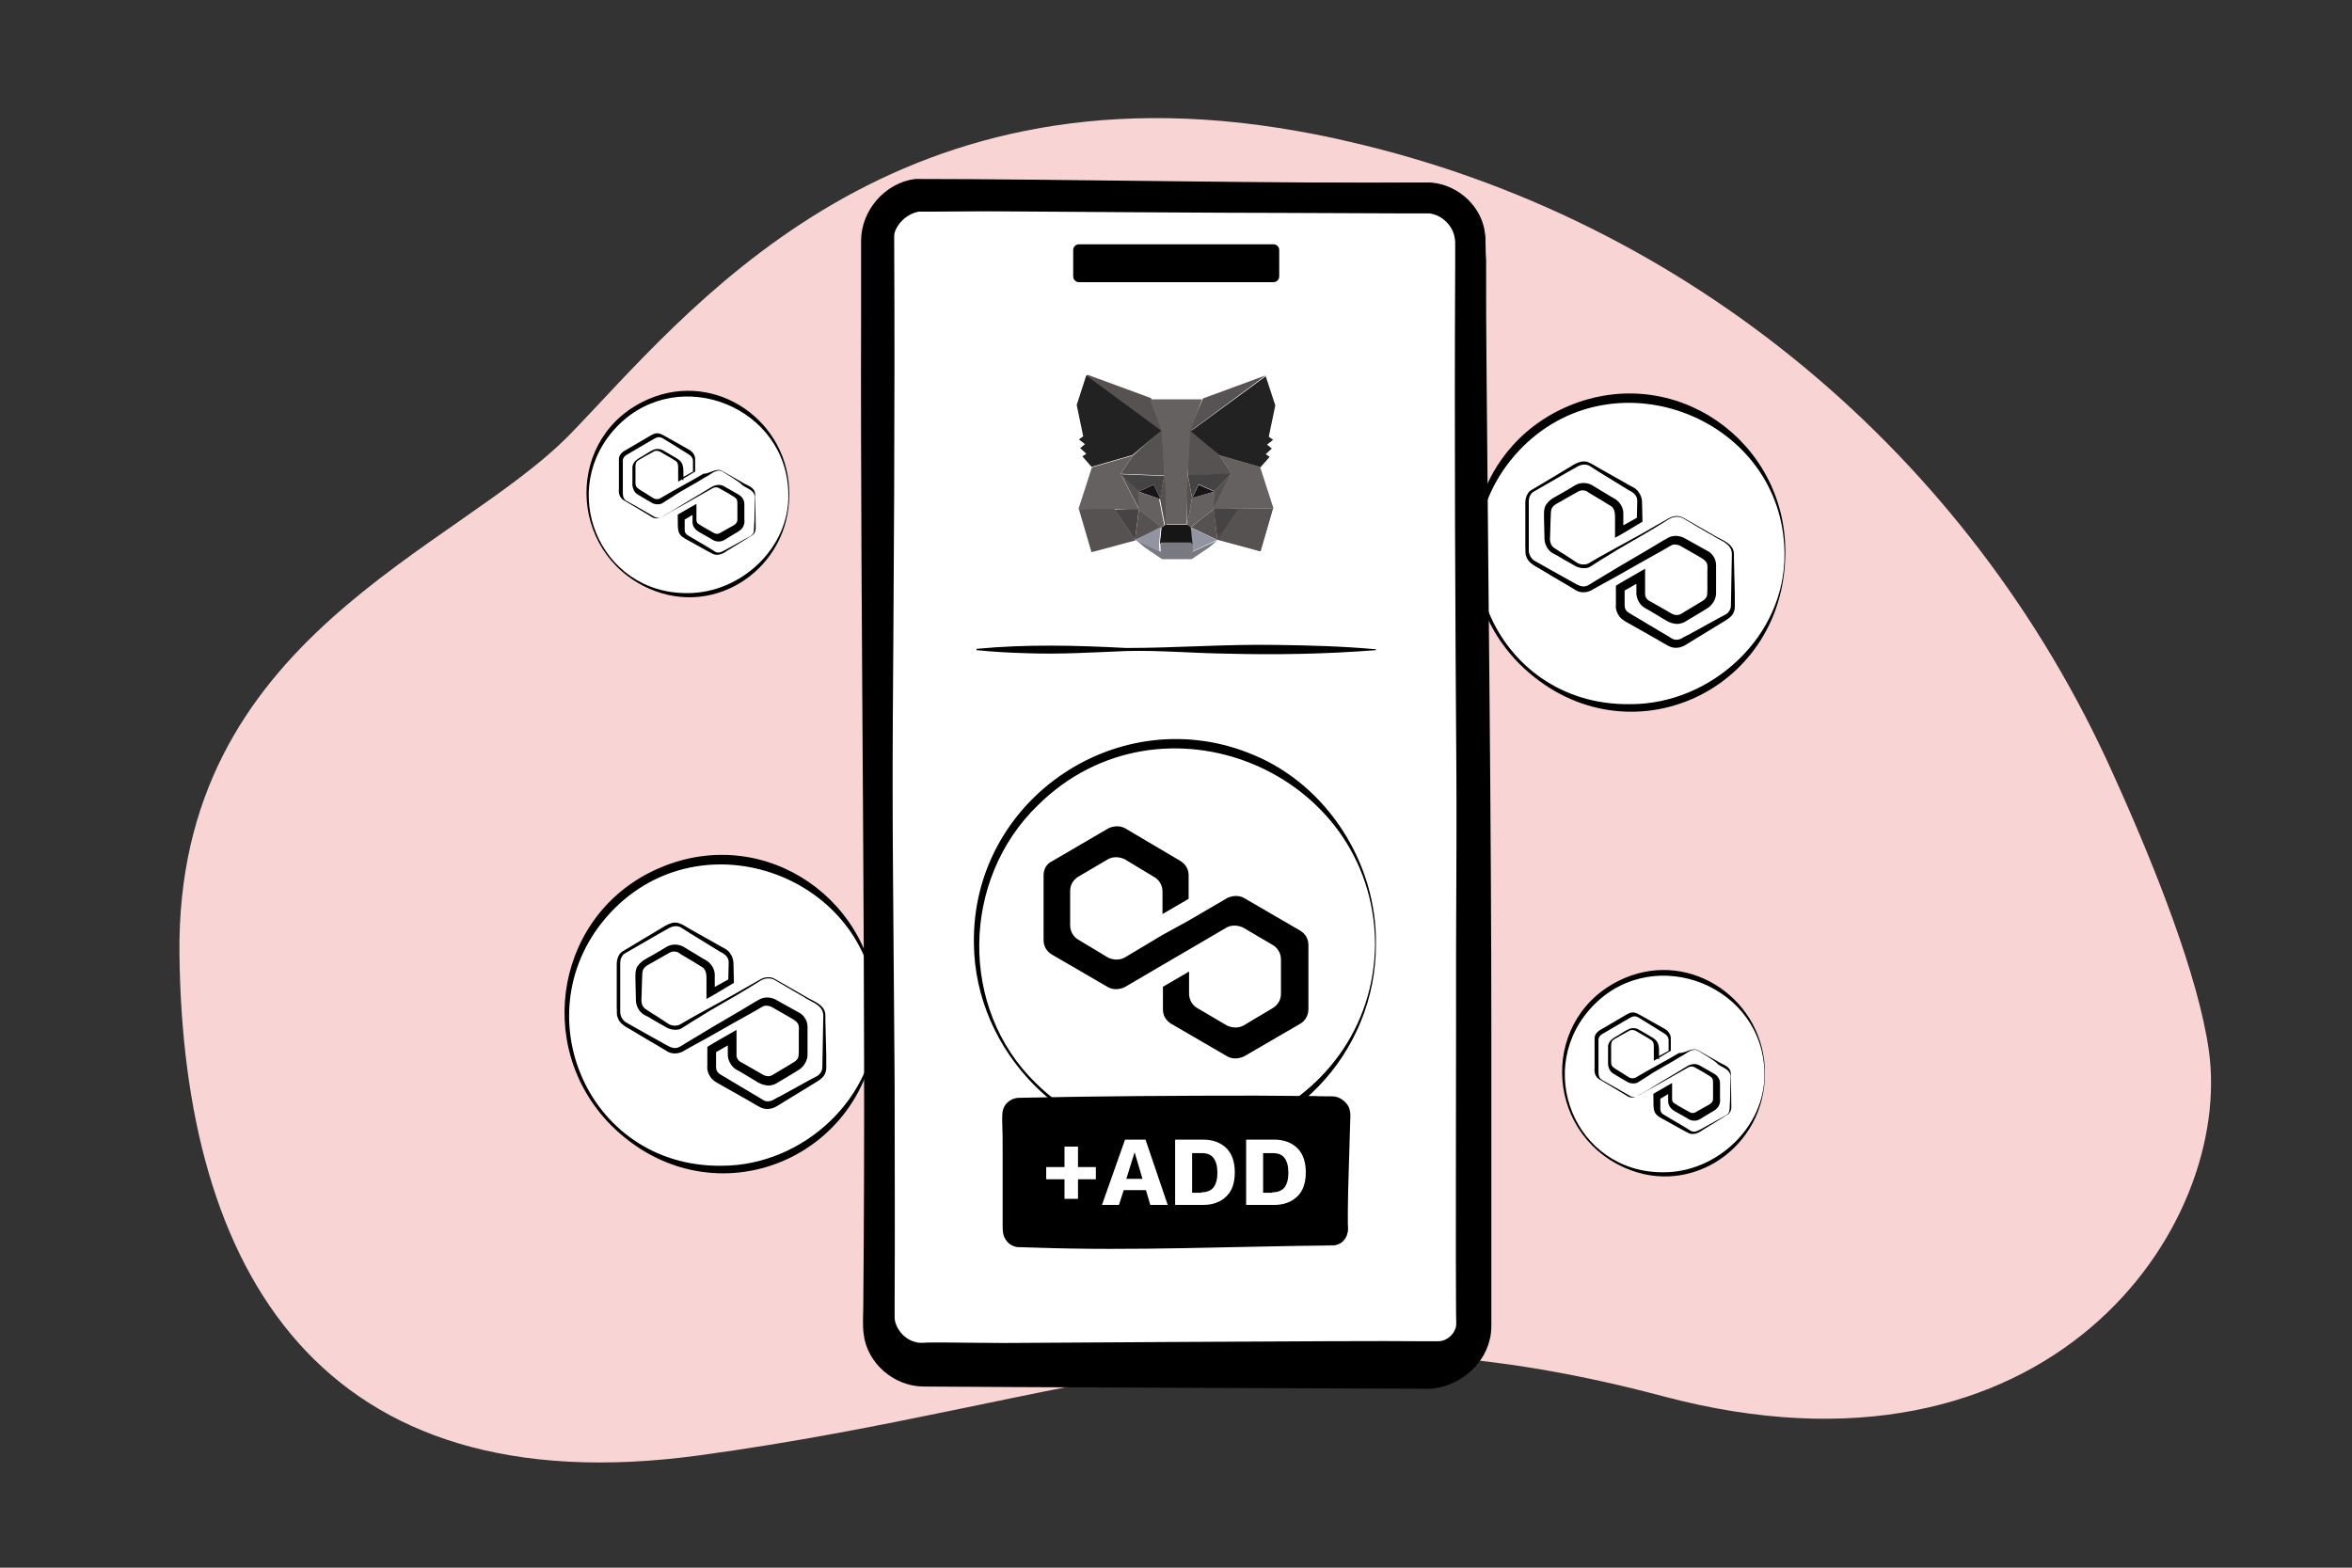 <?xml version="1.0" encoding="UTF-8"?> <!-- Generator: Adobe Illustrator 26.0.2, SVG Export Plug-In . SVG Version: 6.00 Build 0) --> <svg xmlns="http://www.w3.org/2000/svg" xmlns:xlink="http://www.w3.org/1999/xlink" version="1.1" id="Layer_1" x="0px" y="0px" viewBox="0 0 540 360" style="enable-background:new 0 0 540 360;" xml:space="preserve"><rect x="0" y="0" width="540" height="360" fill="#333333" stroke="none"/> <style type="text/css"> .st0{fill:#F9D4D4;} .st1{fill:#FFFFFF;} .st2{fill:#CFEBF9;} .st3{fill:#C4F2D3;} .st4{fill:#ECD8E7;} .st5{stroke:#000000;stroke-width:2;stroke-miterlimit:10;} .st6{fill:#FFC900;} .st7{opacity:0.3;} .st8{fill:#F6B000;} .st9{fill:#D79200;} .st10{opacity:0.3;fill:#FFFFFF;} .st11{fill:#007860;} .st12{fill:#009B7E;} .st13{fill:#00D9C7;} .st14{fill:#00C1A4;} .st15{fill:#00AB8D;} .st16{fill:#008E73;} .st17{fill:#FFF1CA;} .st18{fill:#FFF5E0;} .st19{opacity:0.8;} .st20{fill:#FFD336;} .st21{fill:#FFDF80;} .st22{opacity:0.5;fill:none;stroke:#FFFFFF;stroke-width:0.17;stroke-linecap:round;stroke-linejoin:round;stroke-miterlimit:10;} .st23{opacity:0.5;fill:#00FFE3;} .st24{fill:url(#SVGID_1_);} .st25{fill:url(#SVGID_00000094588901628539095960000006407530962857197214_);} .st26{fill:url(#SVGID_00000158021660971340668620000016845090103444976829_);} .st27{fill:url(#SVGID_00000132084757749970025690000005815302592934290866_);} .st28{fill:url(#SVGID_00000163057666847902619240000000262032739985442697_);} .st29{fill:url(#SVGID_00000098204412896543322730000010640510275118303908_);} .st30{fill:url(#SVGID_00000001662514655196365140000005841848372166653602_);} .st31{fill:url(#SVGID_00000160884093496322322750000010151158628700456610_);} .st32{fill:url(#SVGID_00000120551887211662167110000018119163522905832102_);} .st33{fill:url(#SVGID_00000057136851460365337240000009295957259007551108_);} .st34{fill:url(#SVGID_00000057854519705920481410000014685286837204633748_);} .st35{fill:url(#SVGID_00000065785839721855427410000004129441175425474707_);} .st36{fill:url(#SVGID_00000053533308535683501530000011867424031303455634_);} .st37{fill:url(#SVGID_00000034064788976551434990000012404402858465790342_);} .st38{fill:url(#SVGID_00000106134356905099751120000001377209027474428588_);} .st39{fill:url(#SVGID_00000124139955751013989910000008032254386643627157_);} .st40{fill:url(#SVGID_00000160886058058042059100000013184952277399291310_);} .st41{fill:url(#SVGID_00000098194528210396149460000011722193050506165926_);} .st42{fill:url(#SVGID_00000140696697419116453100000008403992717666120878_);} .st43{fill:#EE5A28;} .st44{fill:#FEDB16;} .st45{fill:#FEED9B;} .st46{fill:#F3901E;} .st47{fill:#E8D40F;} .st48{fill:#D5840D;} .st49{fill:#E4A314;} .st50{fill:#F3DF6B;} .st51{opacity:0.5;} .st52{fill:#B68269;} .st53{fill:#565251;} .st54{fill:#575354;} .st55{fill:#9294A1;} .st56{fill:#161618;} .st57{fill:#454344;} .st58{fill:#555150;} .st59{fill:#656160;} .st60{fill:#797981;} .st61{fill:#161616;} .st62{fill:#222222;} </style> <path class="st0" d="M485,177.4c-32.8-72.9-97.5-127.1-175.4-144.9c-3.8-0.9-7.7-1.7-11.7-2.4C203,13.2,157.3,72.5,131,99.6 S40.4,146.2,41.2,219s32.2,127.1,119.4,115.2c87.2-11.9,132.1-37.3,221.1-13.6c88.9,23.7,131.3-39,125.4-79.6 C504.7,224.4,495.3,200.1,485,177.4z"></path> <g> <g> <g> <circle class="st1" cx="374.3" cy="127" r="35.6"></circle> <path d="M409.9,127c-0.2,32.7-37.7,48.7-61.1,25.4c-18.1-18.3-12.5-49.2,11.4-59.2C384.4,83.1,410.1,101.2,409.9,127L409.9,127z M409.7,127c-0.3-30.7-38.3-45.9-60-24.5c-22.2,22.1-7.1,59.6,24.5,59.2C392.9,161.8,410,146.1,409.7,127L409.7,127z"></path> </g> <g> <g> <path class="st1" d="M386.4,119c-0.9-0.5-2-0.5-3,0l-6.9,4.1l-4.7,2.6l-6.8,4.1c-0.9,0.5-2,0.5-3,0l-5.3-3.2 c-0.9-0.5-1.5-1.5-1.5-2.6v-6.2c0-1,0.5-2,1.5-2.6l5.3-3.1c0.9-0.5,2-0.5,3,0l5.3,3.2c0.9,0.5,1.5,1.5,1.5,2.6v4.1l4.7-2.7V115 c0-1-0.5-2-1.5-2.6l-9.9-5.8c-0.9-0.5-2-0.5-3,0l-10.1,5.9c-1,0.5-1.5,1.5-1.5,2.5v11.6c0,1,0.5,2,1.5,2.6l10,5.8 c0.9,0.5,2,0.5,3,0l6.8-3.9l4.7-2.7l6.8-3.9c0.9-0.5,2-0.5,3,0l5.3,3.1c0.9,0.5,1.5,1.5,1.5,2.6v6.2c0,1-0.5,2-1.5,2.6l-5.2,3.1 c-0.9,0.5-2,0.5-3,0l-5.3-3.1c-0.9-0.5-1.5-1.5-1.5-2.6v-3.9L372,135v4.1c0,1,0.5,2,1.5,2.6l10,5.8c0.9,0.5,2,0.5,3,0l10-5.8 c0.9-0.5,1.5-1.5,1.5-2.6v-11.7c0-1-0.5-2-1.5-2.6L386.4,119z"></path> <path d="M386.4,119c-1-0.5-2.2-0.4-3.2,0.2l-2.9,1.8c-3.9,2.4-7.9,4.5-11.8,7c-0.6,0.3-3.1,2-3.7,2.3c-0.9,0.3-2,0.2-2.9-0.2 c0,0-3-1.7-3-1.7s-1.5-0.9-1.5-0.9l-0.8-0.4c-1.2-0.6-2-2.1-2-3.4c0-0.6-0.1-3.7-0.1-4.3c0-1.2-0.2-2.9,0.7-3.8 c0.7-1,2.1-1.6,3.1-2.2c0.2-0.1,3.3-1.9,3.4-2c1.2-0.7,2.7-0.6,3.8,0c1,0.6,3.3,2,4.3,2.6c0,0,0.7,0.4,0.7,0.4 c1.2,0.6,2.2,2,2.2,3.4c0,0.5,0,3.6,0,4.2c0,0-1.2-0.7-1.2-0.7l4.7-2.6l-0.4,0.6l0.1-4.1c0.1-1.3-0.8-2.1-1.9-2.6 c0,0-7-4.3-7-4.3s-1.7-1.1-1.7-1.1c-1.1-0.8-2.3-0.6-3.4,0.1c0,0-1.8,1-1.8,1l-7.1,4.1c-0.4,0.3-1.3,0.6-1.5,1.1 c-0.4,0.5-0.5,1.1-0.5,1.7l0,4.1c0,1.4,0,4.8,0,6.1c0,0,0,1,0,1c0,0.9,0.5,1.8,1.2,2.3c2.5,1.4,6.3,3.6,8.9,5 c1.1,0.6,2.1,1.3,3.3,0.8c0.5-0.2,1.2-0.7,1.7-1c3.1-1.9,9-5.4,12.3-7.3c0,0,3.5-2.1,3.5-2.1l0.9-0.5c1.1-0.7,2.6-0.7,3.8-0.1 c0,0,3.6,2,3.6,2l1.8,1c1.2,0.6,2,1.9,2,3.3c0,1.5,0,3.7,0,5.2c0,0,0,1,0,1c0.1,1.5-0.9,3.1-2.2,3.8c-0.3,0.2-1,0.6-1.3,0.8 c0,0-3.5,2.1-3.5,2.1c-0.8,0.5-1.8,0.7-2.6,0.5c-0.8-0.1-1.6-0.5-2.2-0.9c0,0-3.5-2.1-3.5-2.1l-0.9-0.5c-1.2-0.6-2-2-2.1-3.3 c0,0,0-4.1,0-4.1l1.5,0.9l-4.7,2.7l0.5-0.9c0,0,0,3.9,0,3.9c0,1.2,0.5,1.6,1.6,2.2c0,0,6.7,4,6.7,4l1.7,1l0.8,0.5 c0.6,0.4,1.4,0.4,2.1,0.1c0.4-0.2,1.2-0.7,1.7-0.9c0,0,6.9-3.8,6.9-3.8s1.7-0.9,1.7-0.9c0.7-0.4,1.2-1.2,1.2-2 c0-2,0.2-8.7,0.2-10.8c0-0.7,0.1-1.3-0.1-1.9c-0.6-1.9-2.9-2.4-4.4-3.5C393.1,123,386.4,119,386.4,119L386.4,119z M386.5,118.9 c0,0,6.8,3.9,6.8,3.9c1.8,1.2,4.9,1.9,4.8,4.6c0,0,0,1,0,1s0.2,7.9,0.2,7.9s0,2,0,2c0,0.6,0.1,1.5-0.2,2.1 c-0.3,1.3-2,2.1-3.1,2.8c0,0-6.7,4.1-6.7,4.1c-0.3,0.2-1,0.6-1.3,0.8c-0.8,0.5-1.9,0.8-2.9,0.6c-0.7-0.1-1.4-0.6-2-0.9 c0,0-1.7-1-1.7-1l-6.9-3.9c-0.5-0.3-1.4-0.8-1.8-1.5c-0.5-0.7-0.8-1.6-0.7-2.4l0-3.9l0-0.6c0,0,0.5-0.3,0.5-0.3 c1.1-0.7,5.2-3,6.2-3.6c0,1.2,0,4.6,0,5.8c0,0.7,0.4,1.3,1,1.6c0,0,0.9,0.5,0.9,0.5l3.5,2c0.5,0.3,0.9,0.6,1.5,0.7 c0.5,0.1,0.9,0,1.3-0.2c0,0,3.5-2.1,3.5-2.1c0.7-0.5,2.3-1.1,2.5-2.1c0.1-0.4,0.1-1.3,0.1-1.7c0,0,0-2,0-2s0-2,0-2 c0-0.5,0.1-1.2-0.1-1.7c-0.3-0.9-1.9-1.6-2.7-2.1c0,0-3.5-2-3.5-2c-0.7-0.3-1.5-0.4-2.1,0c-0.5,0.3-3.8,2.2-4.4,2.5 c-2.4,1.3-8.4,4.8-10.7,6c-0.6,0.3-2.1,1.2-2.7,1.5c-1.3,0.9-3.1,1-4.4,0c-0.6-0.4-3.7-2.2-4.4-2.6c0,0-3.5-2.1-3.5-2.1 c-1.2-0.7-2.7-1.4-3.1-2.9c-0.3-0.6-0.1-1.5-0.2-2.1c0,0,0-2,0-2l0-4.1l0-4.1c0-0.7,0.2-1.5,0.6-2.1c0.3-0.6,1.2-1,1.7-1.3 c0,0,7-4.2,7-4.2c1.5-0.8,3.1-2.3,5-1.7c0.7,0.2,2.1,1.1,2.8,1.5c0,0,7.1,4,7.1,4c0.6,0.3,1.4,0.7,1.8,1.4 c0.5,0.6,0.8,1.5,0.8,2.3c0,0.1,0.1,4.6,0.1,4.5c-1.2,0.7-5.1,3.1-6.3,3.7c0-1,0-3.8,0-4.8c0-0.8-0.1-1.8-0.8-2.4 c-0.3-0.2-1-0.6-1.3-0.8c-0.9-0.6-3.4-2-4.3-2.6c0,0,0.1,0,0.1,0c-0.4-0.2-0.8-0.3-1.2-0.3c-0.4,0-0.9,0.2-1.2,0.4 c0,0-3,1.7-3,1.7c-0.7,0.5-2.1,1-2.6,1.7c-0.6,0.6-0.4,2.1-0.5,2.9c0,0-0.1,3.5-0.1,3.5c-0.1,1.3-0.1,2.5,1.2,3.2 c0.4,0.3,1.7,1.1,2.2,1.4c0,0,2.9,1.9,2.9,1.9c0.7,0.4,2,0.5,2.8-0.1c4.9-2.9,10.1-5.5,15-8.4c0,0,3-1.7,3-1.7 C384.1,118.4,385.4,118.3,386.5,118.9L386.5,118.9z"></path> </g> </g> </g> <g> <g> <circle class="st1" cx="165.7" cy="233" r="35.6"></circle> <path d="M201.4,233c-0.2,32.7-37.7,48.7-61.1,25.4c-18.1-18.3-12.5-49.2,11.4-59.2C175.9,189,201.6,207.1,201.4,233L201.4,233z M201.2,233c-0.3-30.7-38.3-45.9-60-24.5c-22.2,22.1-7.1,59.6,24.5,59.2C184.4,267.7,201.5,252,201.2,233L201.2,233z"></path> </g> <g> <g> <path class="st1" d="M177.9,224.9c-0.9-0.5-2-0.5-3,0L168,229l-4.7,2.6l-6.8,4.1c-0.9,0.5-2,0.5-3,0l-5.3-3.2 c-0.9-0.5-1.5-1.5-1.5-2.6v-6.2c0-1,0.5-2,1.5-2.6l5.3-3.1c0.9-0.5,2-0.5,3,0l5.3,3.2c0.9,0.5,1.5,1.5,1.5,2.6v4.1l4.7-2.7V221 c0-1-0.5-2-1.5-2.6l-9.9-5.8c-0.9-0.5-2-0.5-3,0l-10.1,5.9c-1,0.5-1.5,1.5-1.5,2.5v11.6c0,1,0.5,2,1.5,2.6l10,5.8 c0.9,0.5,2,0.5,3,0l6.8-3.9l4.7-2.7l6.8-3.9c0.9-0.5,2-0.5,3,0l5.3,3.1c0.9,0.5,1.5,1.5,1.5,2.6v6.2c0,1-0.5,2-1.5,2.6l-5.2,3.1 c-0.9,0.5-2,0.5-3,0l-5.3-3.1c-0.9-0.5-1.5-1.5-1.5-2.6v-3.9l-4.7,2.7v4.1c0,1,0.5,2,1.5,2.6l10,5.8c0.9,0.5,2,0.5,3,0l10-5.8 c0.9-0.5,1.5-1.5,1.5-2.6v-11.7c0-1-0.5-2-1.5-2.6L177.9,224.9z"></path> <path d="M177.8,225c-1-0.5-2.2-0.4-3.2,0.2l-2.9,1.8c-3.9,2.4-7.9,4.5-11.8,7c-0.6,0.3-3.1,2-3.7,2.3c-0.9,0.3-2,0.2-2.9-0.2 c0,0-3-1.7-3-1.7l-1.5-0.9l-0.8-0.4c-1.2-0.6-2-2.1-2-3.4c0-0.6-0.1-3.7-0.1-4.3c0-1.2-0.2-2.9,0.7-3.8c0.7-1,2.1-1.6,3.1-2.2 c0.2-0.1,3.3-1.9,3.4-2c1.2-0.7,2.7-0.6,3.8,0c1,0.6,3.3,2,4.3,2.6c0,0,0.7,0.4,0.7,0.4c1.2,0.6,2.2,2,2.2,3.4 c0,0.5,0,3.6,0,4.2c0,0-1.2-0.7-1.2-0.7l4.7-2.6l-0.4,0.6l0.1-4.1c0.1-1.3-0.8-2.1-1.9-2.6c0,0-7-4.3-7-4.3s-1.7-1.1-1.7-1.1 c-1.1-0.8-2.3-0.6-3.4,0.1c0,0-1.8,1-1.8,1l-7.1,4.1c-0.4,0.3-1.3,0.6-1.5,1.1c-0.4,0.5-0.5,1.1-0.5,1.7l0,4.1 c0,1.4,0,4.8,0,6.1c0,0,0,1,0,1c0,0.9,0.5,1.8,1.2,2.3c2.5,1.4,6.3,3.6,8.9,5c1.1,0.6,2.1,1.3,3.3,0.8c0.5-0.2,1.2-0.7,1.7-1 c3.1-1.9,9-5.4,12.3-7.3c0,0,3.5-2.1,3.5-2.1l0.9-0.5c1.1-0.7,2.6-0.7,3.8-0.1c0,0,3.6,2,3.6,2l1.8,1c1.2,0.6,2,1.9,2,3.3 c0,1.5,0,3.7,0,5.2c0,0,0,1,0,1c0.1,1.5-0.9,3.1-2.2,3.8c-0.3,0.2-1,0.6-1.3,0.8c0,0-3.5,2.1-3.5,2.1c-0.8,0.5-1.8,0.7-2.6,0.5 c-0.8-0.1-1.6-0.5-2.2-0.9c0,0-3.5-2.1-3.5-2.1l-0.9-0.5c-1.2-0.6-2-2-2.1-3.3c0,0,0-4.1,0-4.1l1.5,0.9c0,0-4.7,2.7-4.7,2.7 l0.5-0.9l0,3.9c0,1.2,0.5,1.6,1.6,2.2c0,0,6.7,4,6.7,4s1.7,1,1.7,1s0.8,0.5,0.8,0.5c0.6,0.4,1.4,0.4,2.1,0.1 c0.4-0.2,1.2-0.7,1.7-0.9c0,0,6.9-3.8,6.9-3.8l1.7-0.9c0.7-0.4,1.2-1.2,1.2-2c0-2,0.2-8.7,0.2-10.8c0-0.7,0.1-1.3-0.1-1.9 c-0.6-1.9-2.9-2.4-4.4-3.5C184.6,229,177.8,225,177.8,225L177.8,225z M177.9,224.8l6.8,3.9c1.8,1.2,4.9,1.9,4.8,4.6c0,0,0,1,0,1 s0.2,7.9,0.2,7.9c0,0,0,2,0,2c0,0.6,0.1,1.5-0.2,2.1c-0.3,1.3-2,2.1-3.1,2.8c0,0-6.7,4.1-6.7,4.1c-0.3,0.2-1,0.6-1.3,0.8 c-0.8,0.5-1.9,0.8-2.9,0.6c-0.7-0.1-1.4-0.6-2-0.9c0,0-1.7-1-1.7-1l-6.9-3.9c-0.5-0.3-1.4-0.8-1.8-1.5c-0.5-0.7-0.8-1.6-0.7-2.4 l0-3.9l0-0.6l0.5-0.3c1.1-0.7,5.2-3,6.2-3.6c0,1.2,0,4.6,0,5.8c0,0.7,0.4,1.3,1,1.6c0,0,0.9,0.5,0.9,0.5l3.5,2 c0.5,0.3,0.9,0.6,1.5,0.7c0.5,0.1,0.9,0,1.3-0.2l3.5-2.1c0.7-0.5,2.3-1.1,2.5-2.1c0.1-0.4,0.1-1.3,0.1-1.7c0,0,0-2,0-2l0-2 c0-0.5,0.1-1.2-0.1-1.7c-0.3-0.9-1.9-1.6-2.7-2.1c0,0-3.5-2-3.5-2c-0.7-0.3-1.5-0.4-2.1,0c-0.5,0.3-3.8,2.2-4.4,2.5 c-2.4,1.3-8.4,4.8-10.7,6c-0.6,0.3-2.1,1.2-2.7,1.5c-1.3,0.9-3.1,1-4.4,0c-0.6-0.4-3.7-2.2-4.4-2.6c0,0-3.5-2.1-3.5-2.1 c-1.2-0.7-2.7-1.4-3.1-2.9c-0.3-0.6-0.1-1.5-0.2-2.1c0,0,0-2,0-2l0-4.1l0-4.1c0-0.7,0.2-1.5,0.6-2.1c0.3-0.6,1.2-1,1.7-1.3 c0,0,7-4.2,7-4.2c1.5-0.8,3.1-2.3,5-1.7c0.7,0.2,2.1,1.1,2.8,1.5c0,0,7.1,4,7.1,4c0.6,0.3,1.4,0.7,1.8,1.4 c0.5,0.6,0.8,1.5,0.8,2.3c0,0.1,0.1,4.5,0.1,4.5c-1.2,0.7-5.1,3.1-6.3,3.7c0-1,0-3.8,0-4.8c0-0.8-0.1-1.8-0.8-2.4 c-0.3-0.2-1-0.6-1.3-0.8c-0.9-0.6-3.4-2-4.3-2.6c0,0,0.1,0,0.1,0c-0.4-0.2-0.8-0.3-1.2-0.3c-0.4,0-0.9,0.2-1.2,0.4 c0,0-3,1.7-3,1.7c-0.7,0.5-2.1,1-2.6,1.7c-0.6,0.6-0.4,2.1-0.5,2.9c0,0-0.1,3.5-0.1,3.5c-0.1,1.3-0.1,2.5,1.2,3.2 c0.4,0.3,1.7,1.1,2.2,1.4c0,0,2.9,1.9,2.9,1.9c0.7,0.4,2,0.5,2.8-0.1c4.9-2.9,10.1-5.5,15-8.4c0,0,3-1.7,3-1.7 C175.5,224.3,176.9,224.2,177.9,224.8L177.9,224.8z"></path> </g> </g> </g> </g> <g> <g> <g> <g> <g> <path class="st1" d="M329.3,47.6H210.4c-3.4,0-6.2,2.8-6.2,6.2v249.9c0,3,2.5,5.4,5.4,5.4H330c3,0,5.4-2.5,5.4-5.4V53.8 C335.4,50.3,332.7,47.6,329.3,47.6z"></path> <path d="M329.3,47.7c-32.6,0.1-82.7,0.4-115.2,0.9h-3c-0.5,0-0.9,0-1.3,0c-2.5,0.3-4.6,2.8-4.5,5.3v1.6 c0.4,76.9-1.2,156.6-0.5,233.4l0.1,12.1c0.1,1.8-0.3,3.8,0.9,5.5c1.1,1.6,2.9,2.2,4.7,2c13.3,0,104.1-0.7,115.2-0.5 c0.8,0,3.7,0,4.5,0c2,0,3.7-1.6,4.1-3.4c0.1-0.7,0-1.8,0-2.8c-0.1-9.9,0-52.9,0-63.7c-0.1-55.1,0.8-114.4,1.2-169.8V56.1 c0-2,0.1-4.1-1.1-5.8C333.2,48.8,331.2,47.7,329.3,47.7L329.3,47.7z M329.3,47.4c4.9,0.1,7,4.2,6.4,8.7v12.1 c0.3,55.4,1.3,114.5,1.2,169.8c0,11.8,0,53.8,0,65.2c0.3,4.7-3.6,7.9-8.3,7.4c-13.4-0.1-102.8-0.4-118.2-0.5 c-2.2,0.1-4.6-0.8-5.8-2.6c-1.3-1.8-1.1-4.2-1.1-6.3l0.1-12.1c0.7-76.9-0.9-156.5-0.5-233.4V54c-0.1-4.2,3.8-7.8,8-7.4h3 C246.6,46.8,296.6,47.4,329.3,47.4L329.3,47.4z"></path> </g> </g> </g> </g> <g> <g> <g> <g> <g> <path d="M327.5,42H212c-7.4,0-13.4,6.1-13.4,13.6v248.6c0,7.5,6.1,13.6,13.4,13.6h115.6c7.4,0,13.4-6.1,13.4-13.6V55.6 C341.1,48.1,335,42,327.5,42z M335.4,301.9c0,4.1-3.3,7.4-7.4,7.4H211.3c-4.1,0-7.4-3.3-7.4-7.4V55.7c0-4.5,3.7-8.2,8.2-8.2 h115c4.5,0,8.2,3.7,8.2,8.2v246.1H335.4z"></path> <g> <path d="M327.5,42.2c-31.5,0.1-83.1,0.4-114.4,0.8c-7.1-0.5-13.7,5.3-13.6,12.4c0,1.7,0,13.8,0,15.9 c0.3,66.5-1.1,136.9-0.7,203.2l0.1,25.4c0,2.1-0.1,4.3,0.3,6.2c0.9,6.1,6.6,10.9,12.6,10.8c8.2-0.1,108.8-0.5,114.4-0.5 c5.9,0.4,11.6-3.4,12.9-9.2c0.4-1.6,0.4-4.3,0.4-6.1c-0.1-7.8,0-54.6,0-63.6c0-49,0.4-103.2,1.1-152.4 c0.1-8.4,0.1-17,0.1-25.4c0-2.1,0.1-4.2-0.1-6.3C339.8,47.2,334,42.2,327.5,42.2L327.5,42.2z M327.5,41.9 c6.4-0.1,12.6,5,13.4,11.5c0.3,2.1,0.1,4.2,0.3,6.3c0,8.4,0,17,0.1,25.4c0.4,49.4,1.1,103.5,1.1,152.4c0,8.9,0,55.5,0,63.6 v3.2c0,1.2-0.1,2.4-0.4,3.4c-1.6,6.8-8.6,11.7-15.5,11.2c-5,0-106.6-0.4-114.4-0.5c-6.8,0-13-5.3-13.8-12 c-0.3-2.2-0.1-4.3-0.1-6.4c0.7-75-0.7-153.6-0.5-228.6V58.5v-3.2c0-7,5.5-13.3,12.4-14.2C242.6,41.1,294.7,42.2,327.5,41.9 L327.5,41.9z"></path> <path d="M335.5,301.9c0.1,4.2-3.8,7.9-8,7.5h-12.1c-16.2,0-55.7,0.4-72.4,0.7l-24.1,0.3c-2-0.1-7.2,0.3-9.2-0.1 c-4.9-1.1-7.2-5.7-6.7-10.3c-0.1-17.1,0-34.2,0-51.3c0.3-27.4,0.5-69.5,0.7-96.6c0.1-32.2-0.1-64.4-0.3-96.6 c0.1-2.2,1.1-4.3,2.6-5.9c1.6-1.6,3.7-2.5,5.9-2.6l12.1-0.1c27-0.1,69.6-0.4,96.6-0.4h6.1c2.2-0.1,4.7,0.5,6.4,2 c2.8,2.1,3.9,5.7,3.7,9.1v3C337.1,139.2,335.9,223,335.5,301.9L335.5,301.9z M335.3,301.9c-0.4-78.8-1.6-162.7-1.2-241.5v-3 v-1.4c0-0.4,0-0.8-0.1-1.3c-0.4-2.9-3-5.4-5.9-5.7c-0.4,0-0.8,0-1.3,0h-6.1l-24.1-0.1c-15.9,0-57-0.3-72.4-0.4h-12.1 c-3.7,0-7,3.2-7.1,7c-0.7,63-0.1,129.8,0.4,193.1c0,17.1,0.1,34.2,0,51.3c0,0.9,0,2.1,0,2.9c0.3,2.5,2.4,4.9,4.9,5.4 c0.7,0.3,2.1,0.1,2.8,0.1c3.7-0.1,25.9,0.3,30.1,0.3c17,0.1,56.1,0.7,72.4,0.7h12.1C331.6,309.4,335.4,305.9,335.3,301.9 L335.3,301.9z"></path> </g> </g> </g> </g> </g> </g> <g> <g> <path class="st53" d="M290.6,86.2l-17.7,13.1l3.3-7.8L290.6,86.2z"></path> <path class="st54" d="M276.3,91.8l-3.1,7.1l16.3-12.1L276.3,91.8z"></path> </g> <g> <path class="st53" d="M249.5,86.2l17.6,13.2l-3.1-7.9L249.5,86.2z M284.1,116.7l-4.8,7.2l10.1,2.7l2.9-9.9 C292.4,116.9,284.1,116.7,284.1,116.7z M247.7,116.9l2.9,9.9l10.1-2.7l-4.8-7.2C255.9,116.7,247.7,116.9,247.7,116.9z"></path> <path class="st53" d="M247.9,117l2.7,9.4l9.7-2.7l-4.6-7L247.9,117z M279.7,123.9l9.7,2.7l2.7-9.4l-7.9-0.2L279.7,123.9z M267.2,99.7C267.1,99.7,267.1,99.7,267.2,99.7l-17.6-13.2c-0.1-0.1-0.1-0.1-0.1-0.3c0.1-0.1,0.1-0.1,0.3-0.1l14.4,5.3 c0.1,0,0.1,0.1,0.1,0.1l3.2,7.9c0,0.1,0,0.2-0.1,0.2C267.3,99.7,267.2,99.7,267.2,99.7z M250.6,86.9L266.8,99l-2.9-7.2 L250.6,86.9z"></path> </g> <g> <path class="st53" d="M260.1,104.6l-2.8,4.2l10.1,0.4l-0.4-10.8L260.1,104.6L260.1,104.6z M280,104.6l-7-6.3l-0.3,10.9l10.1-0.4 L280,104.6z M260.6,124l6.1-2.9l-5.2-4.1L260.6,124z M273.4,121.1l6.1,2.9l-0.8-7C278.6,116.9,273.4,121.1,273.4,121.1z"></path> </g> <g> <path class="st55" d="M279.4,124l-6.1-2.9l0.4,3.9l-0.1,1.7L279.4,124z M260.6,124l5.6,2.6l-0.1-1.7l0.4-3.9L260.6,124z"></path> </g> <g> <path class="st56" d="M266.3,114.6l-4.9-1.7l3.5-1.6l1.5,3.1L266.3,114.6z M273.7,114.4l1.5-3.1l3.6,1.6L273.7,114.4L273.7,114.4 z"></path> </g> <g> <path class="st57" d="M260.6,124l0.9-7.2l-5.6,0.2C255.9,116.9,260.6,124,260.6,124z M278.6,116.7l0.9,7.2l4.8-7.1L278.6,116.7z M282.8,108.7l-10.1,0.4l1,5.2l1.5-3.1l3.6,1.6C278.7,112.9,282.8,108.7,282.8,108.7z M261.4,112.9l3.5-1.6l1.5,3.1l0.9-5.1 l-10.1-0.4L261.4,112.9z"></path> </g> <g> <path class="st58" d="M257.3,108.7l4.2,8.2l0.1-3.9L257.3,108.7z M278.7,112.9l-0.1,4.1l4.2-8.4 C282.9,108.7,278.7,112.7,278.7,112.9z M267.4,108.7l-1.1,5.7l1.2,6.3l0.4-0.4l0.1-7.9L267.4,108.7z M272.7,109.2l-0.4,3.2l0.3,8 l1.1-6.1L272.7,109.2L272.7,109.2z"></path> </g> <g> <path class="st59" d="M272.5,120.7l0.7,0.5l5.4-4.2l0.2-4.1l-5.1,1.4L272.5,120.7z M261.4,117l5.2,4.1l0.7-0.5l-1.2-6.1l-4.8-1.6 L261.4,117L261.4,117z"></path> </g> <g> <path class="st60" d="M273.8,126.7l0.1-1.7l-0.4-0.4h-6.7l-0.4,0.4l0.1,1.7l-5.6-2.6l1.9,1.6l4,2.7h6.8l4-2.7l1.9-1.6 L273.8,126.7L273.8,126.7z"></path> </g> <g> <path class="st61" d="M273.4,121.1l-0.9-0.6h-4.9l-0.9,0.6l-0.4,3.9l0.4-0.4h6.7l0.4,0.4L273.4,121.1L273.4,121.1z"></path> <path class="st61" d="M266.6,124.4h6.7c0.1,0,0.1,0,0.1,0.1l0.1,0.1l-0.4-3.4l-0.7-0.5h-4.9l-0.7,0.5l-0.4,3.4l0.1-0.1 C266.6,124.4,266.6,124.4,266.6,124.4z"></path> </g> <g> <path class="st62" d="M291.3,100.3l1.5-7.2l-2.2-6.7L273.4,99l6.6,5.6l9.4,2.7l2.1-2.4l-0.9-0.6l1.4-1.3l-1.1-0.9l1.4-1.1 L291.3,100.3L291.3,100.3z M247.2,93l1.5,7.2l-1,0.7l1.4,1.1l-1.1,0.9l1.4,1.3l-0.9,0.6l2.1,2.4l9.4-2.7l6.6-5.6l-17.2-12.7 L247.2,93z"></path> </g> <g> <path class="st59" d="M289.3,107.2l-9.4-2.7l2.8,4.2l-4.2,8.2l5.6-0.1h8.3L289.3,107.2z M260.1,104.6l-9.4,2.7l-3.1,9.6h8.3 l5.6,0.1l-4.2-8.2L260.1,104.6L260.1,104.6z M272.7,109.2l0.6-10.2l2.7-7.3H264l2.7,7.3l0.6,10.2l0.3,3.3v7.9h4.9v-7.9 C272.6,112.5,272.7,109.2,272.7,109.2z"></path> </g> </g> <path d="M292.4,64.8h-44.7c-0.7,0-1.3-0.6-1.3-1.3v-6.1c0-0.7,0.6-1.3,1.3-1.3h44.7c0.7,0,1.3,0.6,1.3,1.3v6.1 C293.7,64.2,293.1,64.8,292.4,64.8z"></path> <g> <g> <g> <circle class="st1" cx="270" cy="216.6" r="45.8"></circle> <path d="M315.9,216.6c0.2,25.3-20.2,47-45.9,46.6c-25.1-0.2-46.2-21.6-46.4-46.6c-0.5-33.2,33.7-56.2,64.3-43.2 C304.9,180.5,316.1,198.4,315.9,216.6L315.9,216.6z M315.7,216.6c-0.4-39.8-49.2-59.6-77.4-31.7c-17.6,17-18.2,46.7-0.4,63.9 C266.1,276.5,315.5,256.4,315.7,216.6L315.7,216.6z"></path> </g> <g> <path d="M285.6,206.2c-1.1-0.6-2.5-0.6-3.8,0l-8.9,5.2l-6,3.3l-8.7,5.2c-1.1,0.6-2.5,0.6-3.8,0l-6.8-4.1 c-1.1-0.6-1.9-1.9-1.9-3.3v-7.9c0-1.3,0.6-2.5,1.9-3.3l6.8-4c1.1-0.6,2.5-0.6,3.8,0l6.8,4.1c1.1,0.6,1.9,1.9,1.9,3.3v5.2l6-3.5 v-5.4c0-1.3-0.6-2.5-1.9-3.3l-12.7-7.5c-1.1-0.6-2.5-0.6-3.8,0l-13,7.6c-1.3,0.6-1.9,1.9-1.9,3.2v14.9c0,1.3,0.6,2.5,1.9,3.3 l12.9,7.5c1.1,0.6,2.5,0.6,3.8,0l8.7-5.1l6-3.5l8.7-5.1c1.1-0.6,2.5-0.6,3.8,0l6.8,4c1.1,0.6,1.9,1.9,1.9,3.3v7.9 c0,1.3-0.6,2.5-1.9,3.3l-6.7,4c-1.1,0.6-2.5,0.6-3.8,0l-6.8-4c-1.1-0.6-1.9-1.9-1.9-3.3v-5.1l-6,3.5v5.2c0,1.3,0.6,2.5,1.9,3.3 l12.9,7.5c1.1,0.6,2.5,0.6,3.8,0l12.9-7.5c1.1-0.6,1.9-1.9,1.9-3.3V217c0-1.3-0.6-2.5-1.9-3.3L285.6,206.2z"></path> </g> </g> <g> <g> <path d="M305.9,285.9h-71.8c-1.9,0-3.5-1.5-3.5-3.5v-26.4c0-1.9,1.5-3.5,3.5-3.5h71.8c1.9,0,3.5,1.5,3.5,3.5v26.4 C309.4,284.3,307.8,285.9,305.9,285.9z"></path> <path d="M305.9,286c-22.5,0.2-45.6,1.3-68.2,0.5c0,0-3.4-0.1-3.4-0.1c-1.2,0.1-2.6-0.5-3.3-1.6c-0.8-1-0.8-2.3-0.8-3.5 c0,0,0-3.4,0-3.4c0-4.5,0-9.1,0-13.6c0-2.3,0-4.5-0.1-6.8c0-1.2-0.1-2.5,0.6-3.6c0.7-1.1,2-1.8,3.3-1.8 c18.2-0.4,36.4-0.5,54.5-0.5c0,0,13.6,0.1,13.6,0.1c0.5,0.1,3.9,0,4.4,0.1c1,0.2,2,0.8,2.7,1.7c0.9,1,0.9,2.6,0.8,3.8 c0,0-0.1,3.4-0.1,3.4l-0.4,13.6c-0.1,2.3-0.1,4.5-0.1,6.8C309.8,283.5,308.7,285.9,305.9,286L305.9,286z M305.9,285.8 c2.6-0.1,3.6-2.4,3.3-4.7c0-2.3-0.1-4.5-0.1-6.8c-0.1-3.6-0.3-15.2-0.6-18.6c-0.2-1.1-1.1-1.9-2.2-2.1c-0.2,0-0.4,0-0.7,0 c0,0-3.4,0-3.4,0c-13.2,0.2-27.7,0.1-40.9,0c-9.1-0.1-18.2-0.2-27.3-0.4c-1,0-1.9,0.5-2.5,1.3c-0.6,0.9-0.5,1.9-0.6,3 c0,2.3-0.1,4.5-0.1,6.8c0,4.5-0.1,9.1,0,13.6c0.1,1.1,0,4,0.1,5c0.3,1.5,1.7,2.6,3.3,2.5c0,0,3.4-0.1,3.4-0.1 C260.3,284.5,283.4,285.6,305.9,285.8L305.9,285.8z"></path> </g> <g> <path class="st1" d="M251.6,268v2.8h-11.4V268H251.6z M247.5,263.3v12h-3.1v-12H247.5z"></path> <path class="st1" d="M268.1,276.7h-4l-1-3.4h-5.1l-1.1,3.4h-3.9l5.3-15h4.7L268.1,276.7z M258.6,270.7h3.7l-1.8-6.1L258.6,270.7 z"></path> <path class="st1" d="M276.2,261.7c2.3,0,4.1,0.7,5.4,2c1.3,1.3,1.9,3.2,1.9,5.5c0,2.4-0.6,4.2-1.9,5.5c-1.3,1.3-3.1,2-5.4,2 h-6.4v-15H276.2z M275.8,273.8c1.3,0,2.2-0.4,2.8-1.1c0.6-0.8,0.9-1.9,0.9-3.4c0-1.5-0.3-2.6-0.9-3.4c-0.6-0.8-1.5-1.1-2.8-1.1 h-2.1v9.1H275.8z"></path> <path class="st1" d="M292.5,261.7c2.3,0,4.1,0.7,5.4,2c1.3,1.3,1.9,3.2,1.9,5.5c0,2.4-0.6,4.2-1.9,5.5c-1.3,1.3-3.1,2-5.4,2 h-6.4v-15H292.5z M292.1,273.8c1.3,0,2.2-0.4,2.8-1.1c0.6-0.8,0.9-1.9,0.9-3.4c0-1.5-0.3-2.6-0.9-3.4c-0.6-0.8-1.5-1.1-2.8-1.1 h-2.1v9.1H292.1z"></path> </g> </g> </g> <g> <path d="M224.2,149c11.4-1.1,22.9-0.8,34.4-0.2c11.5,0,22.9-0.9,34.4-0.7c7.6,0.1,15.3,0.3,22.9,1c0,0,0,0.2,0,0.2 c-11.5,0.9-22.9,1.1-34.4,0.8c-7.6-0.1-15.3-0.8-22.9-0.6c-7.6,0.3-15.3,0.8-22.9,0.5c-3.8-0.1-7.6-0.3-11.5-0.7V149L224.2,149z"></path> </g> </g> <g> <g> <g> <circle class="st1" cx="158" cy="113.5" r="23.1"></circle> <path d="M181.2,113.5c0.1,16.7-16.6,28.5-32.1,21.7c-19-8.4-19.5-35.3-0.1-43.6C164.5,85,181.3,96.8,181.2,113.5L181.2,113.5z M181,113.5c-0.2-20-24.9-29.9-39-15.9c-14.4,14.4-4.6,38.8,15.9,38.6C170.1,136.2,181.3,125.8,181,113.5L181,113.5z"></path> </g> <g> <g> <path class="st1" d="M165.9,108.2c-0.6-0.3-1.3-0.3-1.9,0l-4.5,2.6l-3,1.7l-4.4,2.6c-0.6,0.3-1.3,0.3-1.9,0l-3.4-2.1 c-0.6-0.3-1-1-1-1.7v-4c0-0.6,0.3-1.3,1-1.7l3.4-2c0.6-0.3,1.3-0.3,1.9,0l3.4,2.1c0.6,0.3,1,1,1,1.7v2.6l3-1.8v-2.7 c0-0.6-0.3-1.3-1-1.7l-6.4-3.8c-0.6-0.3-1.3-0.3-1.9,0l-6.6,3.8c-0.6,0.3-1,1-1,1.6v7.5c0,0.6,0.3,1.3,1,1.7l6.5,3.8 c0.6,0.3,1.3,0.3,1.9,0l4.4-2.6l3-1.8l4.4-2.6c0.6-0.3,1.3-0.3,1.9,0l3.4,2c0.6,0.3,1,1,1,1.7v4c0,0.6-0.3,1.3-1,1.7l-3.4,2 c-0.6,0.3-1.3,0.3-1.9,0l-3.4-2c-0.6-0.3-1-1-1-1.7v-2.6l-3,1.8v2.6c0,0.6,0.3,1.3,1,1.7l6.5,3.8c0.6,0.3,1.3,0.3,1.9,0l6.5-3.8 c0.6-0.3,1-1,1-1.7v-7.6c0-0.6-0.3-1.3-1-1.7L165.9,108.2z"></path> <path d="M165.9,108.3c-1.4-0.8-2.7,0.7-4,1.3c-2.5,1.6-5.2,2.9-7.7,4.6c0,0-1.9,1.2-1.9,1.2c-0.6,0.5-1.6,0.5-2.4,0.2 c-0.9-0.5-2.6-1.5-3.4-2c-1-0.5-1.4-1.8-1.3-2.8c0-0.7,0-2.7,0-3.4c0-1.5,1.4-2.1,2.4-2.7c0.1-0.1,2.1-1.3,2.2-1.3 c0.7-0.4,1.7-0.4,2.4,0c0,0,1.9,1.1,1.9,1.1c0.6,0.4,1.3,0.7,1.9,1.2c0.7,0.6,0.9,1.5,0.9,2.4c0,0,0,2.2,0,2.2l-0.7-0.4 c0,0,3.1-1.7,3.1-1.7s-0.2,0.4-0.2,0.4l0-2.7c0-0.8-0.5-1.3-1.2-1.7c0,0-4.5-2.8-4.5-2.8c-0.6-0.3-1.5-1.1-2.2-1 c-0.7,0-1.6,0.8-2.3,1.1c0,0-4.6,2.7-4.6,2.7c-0.8,0.4-1.4,0.9-1.3,1.9c0,0,0,2.7,0,2.7s0,2.7,0,2.7l0,1.3c0,0.9,0,1.7,0.8,2.2 c1.6,0.9,4.1,2.3,5.8,3.3c0.9,0.6,1.8,1,2.7,0.2c0.3-0.2,1.3-0.8,1.7-1c1.4-0.9,5.3-3.2,6.8-4.1c0,0,2.3-1.4,2.3-1.4 c0.9-0.6,2-0.9,3-0.4c0,0,2.3,1.3,2.3,1.3l1.2,0.7c0.7,0.4,1.3,1.2,1.3,2.1c0,1,0,2.4,0,3.3c0,0.5,0.1,1-0.1,1.5 c-0.3,1.1-1.3,1.6-2.2,2.1c0,0-2.3,1.4-2.3,1.4c-1,0.6-2.2,0.4-3.1-0.3c0,0-2.3-1.3-2.3-1.3c-1-0.5-1.9-1.3-1.9-2.5 c0,0,0-2.7,0-2.7l0.9,0.5l-3,1.8l0.3-0.5l0,2.6c0,0.8,0.3,1.1,1,1.5c0,0,4.4,2.6,4.4,2.6c0.3,0.2,1.3,0.8,1.6,1 c0.9,0.5,1.7-0.1,2.5-0.5c0,0,4.5-2.5,4.5-2.5c0.5-0.3,1.6-0.7,1.8-1.4c0.2-0.6,0.1-1.8,0.2-2.4c0,0,0.1-5.1,0.1-5.1 c0-0.4,0.1-0.9-0.1-1.2c-0.4-1.2-1.9-1.5-2.9-2.3C170.2,110.9,165.9,108.3,165.9,108.3L165.9,108.3z M165.9,108.2l4.4,2.5 c1,0.7,2.6,1,3,2.3c0.1,0.4,0.1,0.9,0.1,1.3c0,1.4,0.1,5.7,0.1,7c0,0.7-0.4,1.5-1.1,1.8c0,0-1.1,0.7-1.1,0.7s-4.4,2.7-4.4,2.7 c-0.9,0.7-2.3,1.3-3.4,0.6c0,0-0.6-0.3-0.6-0.3l-1.1-0.6l-4.5-2.5c-0.3-0.2-0.9-0.5-1.2-1c-0.7-0.9-0.4-3-0.5-4.1 c0,0,0-0.4,0-0.4l0.3-0.2c0.7-0.4,3.3-1.9,4-2.3c0,0.7,0,3,0,3.7c0,0.3,0.1,0.6,0.3,0.8c0.2,0.2,0.7,0.4,0.9,0.6 c0,0,2.3,1.3,2.3,1.3c0.6,0.4,1.2,0.7,1.9,0.3c0,0,2.3-1.3,2.3-1.3c0.7-0.4,1.8-0.8,1.7-1.9c0-0.4,0-1.6,0-2c0,0,0-1.3,0-1.3 c0-0.3,0-0.8-0.1-1.1c-0.2-0.6-1.3-1-1.8-1.4c0,0-2.3-1.3-2.3-1.3c-0.7-0.4-1.4-0.1-2,0.3c0,0-2.3,1.3-2.3,1.3 c-1.5,0.9-5.5,3.1-6.9,3.9c-0.4,0.2-1.4,0.8-1.7,1c-0.6,0.4-1.4,0.6-2.2,0.3c-0.5-0.2-0.8-0.5-1.2-0.7c-1.6-1-4.1-2.4-5.7-3.4 c-0.9-0.6-1.1-1.6-1-2.5c0-0.8,0-3.1,0-4c0,0,0-2.7,0-2.7c-0.1-1,0.7-1.8,1.5-2.2c0,0,4.6-2.7,4.6-2.7c0.8-0.4,1.6-1.1,2.5-1.2 c0.9-0.1,1.8,0.6,2.6,1c0,0,4.6,2.6,4.6,2.6c0.9,0.4,1.7,1.3,1.7,2.3c0,0.1,0,2.9,0,2.9c0,0-0.2,0.1-0.2,0.1l-3,1.8l-0.7,0.4 l0-0.9c0,0,0-2.2,0-2.2c0-0.6,0-1.2-0.5-1.6c-0.4-0.3-1.3-0.8-1.8-1.1c0,0-1.9-1.1-1.9-1.1c-0.4-0.2-1.1-0.3-1.6,0.1 c0,0-2,1.1-2,1.1c-0.4,0.3-1.4,0.7-1.7,1.1c-0.4,0.4-0.3,1.4-0.3,1.9c0,0,0,2.3,0,2.3c0,0.7-0.1,1.3,0.4,1.8 c0.3,0.3,1.3,0.9,1.8,1.2c0,0,1.9,1.2,1.9,1.2c0.5,0.3,1.3,0.3,1.8-0.1c3.2-1.9,6.5-3.6,9.7-5.5 C163,108.8,164.5,107.3,165.9,108.2L165.9,108.2z"></path> </g> </g> </g> <g> <g> <circle class="st1" cx="382" cy="246.5" r="23.1"></circle> <path d="M405.2,246.5c0.1,16.7-16.6,28.5-32.1,21.7c-19-8.4-19.5-35.3-0.1-43.6C388.5,218,405.3,229.9,405.2,246.5L405.2,246.5z M405.1,246.5c-0.2-20-24.9-29.9-39-15.9c-14.4,14.4-4.6,38.8,15.9,38.6C394.1,269.2,405.3,258.8,405.1,246.5L405.1,246.5z"></path> </g> <g> <g> <path class="st1" d="M389.9,241.3c-0.6-0.3-1.3-0.3-1.9,0l-4.5,2.6l-3,1.7l-4.4,2.6c-0.6,0.3-1.3,0.3-1.9,0l-3.4-2.1 c-0.6-0.3-1-1-1-1.7v-4c0-0.6,0.3-1.3,1-1.7l3.4-2c0.6-0.3,1.3-0.3,1.9,0l3.4,2.1c0.6,0.3,1,1,1,1.7v2.6l3-1.8v-2.7 c0-0.6-0.3-1.3-1-1.7l-6.4-3.8c-0.6-0.3-1.3-0.3-1.9,0l-6.6,3.8c-0.6,0.3-1,1-1,1.6v7.5c0,0.6,0.3,1.3,1,1.7l6.5,3.8 c0.6,0.3,1.3,0.3,1.9,0l4.4-2.6l3-1.8l4.4-2.6c0.6-0.3,1.3-0.3,1.9,0l3.4,2c0.6,0.3,1,1,1,1.7v4c0,0.6-0.3,1.3-1,1.7l-3.4,2 c-0.6,0.3-1.3,0.3-1.9,0l-3.4-2c-0.6-0.3-1-1-1-1.7v-2.6l-3,1.8v2.6c0,0.6,0.3,1.3,1,1.7l6.5,3.8c0.6,0.3,1.3,0.3,1.9,0l6.5-3.8 c0.6-0.3,1-1,1-1.7v-7.6c0-0.6-0.3-1.3-1-1.7L389.9,241.3z"></path> <path d="M389.9,241.3c-1.4-0.8-2.7,0.7-4,1.3c-2.5,1.6-5.2,2.9-7.7,4.6c0,0-1.9,1.2-1.9,1.2c-0.6,0.5-1.6,0.5-2.4,0.2 c-0.9-0.5-2.6-1.5-3.4-2c-1-0.5-1.4-1.8-1.3-2.8c0-0.7,0-2.7,0-3.4c0-1.5,1.4-2.1,2.4-2.7c0.1-0.1,2.1-1.3,2.2-1.3 c0.7-0.4,1.7-0.4,2.4,0c0,0,1.9,1.1,1.9,1.1c0.6,0.4,1.3,0.7,1.9,1.2c0.7,0.6,0.9,1.5,0.9,2.4c0,0,0,2.2,0,2.2l-0.7-0.4l3.1-1.7 l-0.2,0.4l0-2.7c0-0.8-0.5-1.3-1.2-1.7c0,0-4.5-2.8-4.5-2.8c-0.6-0.3-1.5-1.1-2.2-1c-0.7,0-1.6,0.8-2.3,1.1c0,0-4.6,2.7-4.6,2.7 c-0.8,0.4-1.4,0.9-1.3,1.9c0,0,0,2.7,0,2.7s0,2.7,0,2.7s0,1.3,0,1.3c0,0.9,0,1.7,0.8,2.2c1.6,0.9,4.1,2.3,5.8,3.3 c0.9,0.6,1.8,1,2.7,0.2c0.3-0.2,1.3-0.8,1.7-1c1.4-0.9,5.3-3.2,6.8-4.1c0,0,2.3-1.4,2.3-1.4c0.9-0.6,2-0.9,3-0.4 c0,0,2.3,1.3,2.3,1.3l1.2,0.7c0.7,0.4,1.3,1.2,1.3,2.1c0,1,0,2.4,0,3.3c0,0.5,0.1,1-0.1,1.5c-0.3,1.1-1.3,1.6-2.2,2.1 c0,0-2.3,1.4-2.3,1.4c-1,0.6-2.2,0.4-3.1-0.3c0,0-2.3-1.3-2.3-1.3c-1-0.5-1.9-1.3-1.9-2.5c0,0,0-2.7,0-2.7l0.9,0.5l-3,1.8 l0.3-0.5l0,2.6c0,0.8,0.3,1.1,1,1.5c0,0,4.4,2.6,4.4,2.6c0.3,0.2,1.3,0.8,1.6,1c0.9,0.5,1.7-0.1,2.5-0.5c0,0,4.5-2.5,4.5-2.5 c0.5-0.3,1.6-0.7,1.8-1.4c0.2-0.6,0.1-1.8,0.2-2.4c0,0,0.1-5.1,0.1-5.1c0-0.4,0.1-0.9-0.1-1.2c-0.4-1.2-1.9-1.5-2.9-2.3 C394.3,243.9,389.9,241.3,389.9,241.3L389.9,241.3z M389.9,241.2l4.4,2.5c1,0.7,2.6,1,3,2.3c0.1,0.4,0.1,0.9,0.1,1.3 c0,1.4,0.1,5.7,0.1,7c0,0.7-0.4,1.5-1.1,1.8c0,0-1.1,0.7-1.1,0.7s-4.4,2.7-4.4,2.7c-0.9,0.7-2.3,1.3-3.4,0.6 c0,0-0.6-0.3-0.6-0.3l-1.1-0.6l-4.5-2.5c-0.3-0.2-0.9-0.5-1.2-1c-0.7-0.9-0.4-3-0.5-4.1c0,0,0-0.4,0-0.4l0.3-0.2 c0.7-0.4,3.3-1.9,4-2.3c0,0.7,0,3,0,3.7c0,0.3,0.1,0.6,0.3,0.8c0.2,0.2,0.7,0.4,0.9,0.6c0,0,2.3,1.3,2.3,1.3 c0.6,0.4,1.2,0.7,1.9,0.3c0,0,2.3-1.3,2.3-1.3c0.7-0.4,1.8-0.8,1.7-1.9c0-0.4,0-1.6,0-2c0,0,0-1.3,0-1.3c0-0.3,0-0.8-0.1-1.1 c-0.2-0.6-1.3-1-1.8-1.4c0,0-2.3-1.3-2.3-1.3c-0.7-0.4-1.4-0.1-2,0.3c0,0-2.3,1.3-2.3,1.3c-1.5,0.9-5.5,3.1-6.9,3.9 c-0.4,0.2-1.4,0.8-1.7,1c-0.6,0.4-1.4,0.6-2.2,0.3c-0.5-0.2-0.8-0.5-1.2-0.7c-1.6-1-4.1-2.4-5.7-3.4c-0.9-0.6-1.1-1.6-1-2.5 c0-0.8,0-3.1,0-4c0,0,0-2.7,0-2.7c-0.1-1,0.7-1.8,1.5-2.2c0,0,4.6-2.7,4.6-2.7c0.8-0.4,1.6-1.1,2.5-1.2c0.9-0.1,1.8,0.6,2.6,1 c0,0,4.6,2.6,4.6,2.6c0.9,0.4,1.7,1.3,1.7,2.3c0,0.1,0,2.9,0,2.9c0,0-0.2,0.1-0.2,0.1l-3,1.8l-0.7,0.4c0,0,0-0.9,0-0.9 c0,0,0-2.2,0-2.2c0-0.6,0-1.2-0.5-1.6c-0.4-0.3-1.3-0.8-1.8-1.1c0,0-1.9-1.1-1.9-1.1c-0.4-0.2-1.1-0.3-1.6,0.1c0,0-2,1.1-2,1.1 c-0.4,0.3-1.4,0.7-1.7,1.1c-0.4,0.4-0.3,1.4-0.3,1.9c0,0,0,2.3,0,2.3c0,0.7-0.1,1.3,0.4,1.8c0.3,0.3,1.3,0.9,1.8,1.2 c0,0,1.9,1.2,1.9,1.2c0.5,0.3,1.3,0.3,1.8-0.1c3.2-1.9,6.5-3.6,9.7-5.5C387,241.9,388.5,240.4,389.9,241.2L389.9,241.2z"></path> </g> </g> </g> </g> </svg> 